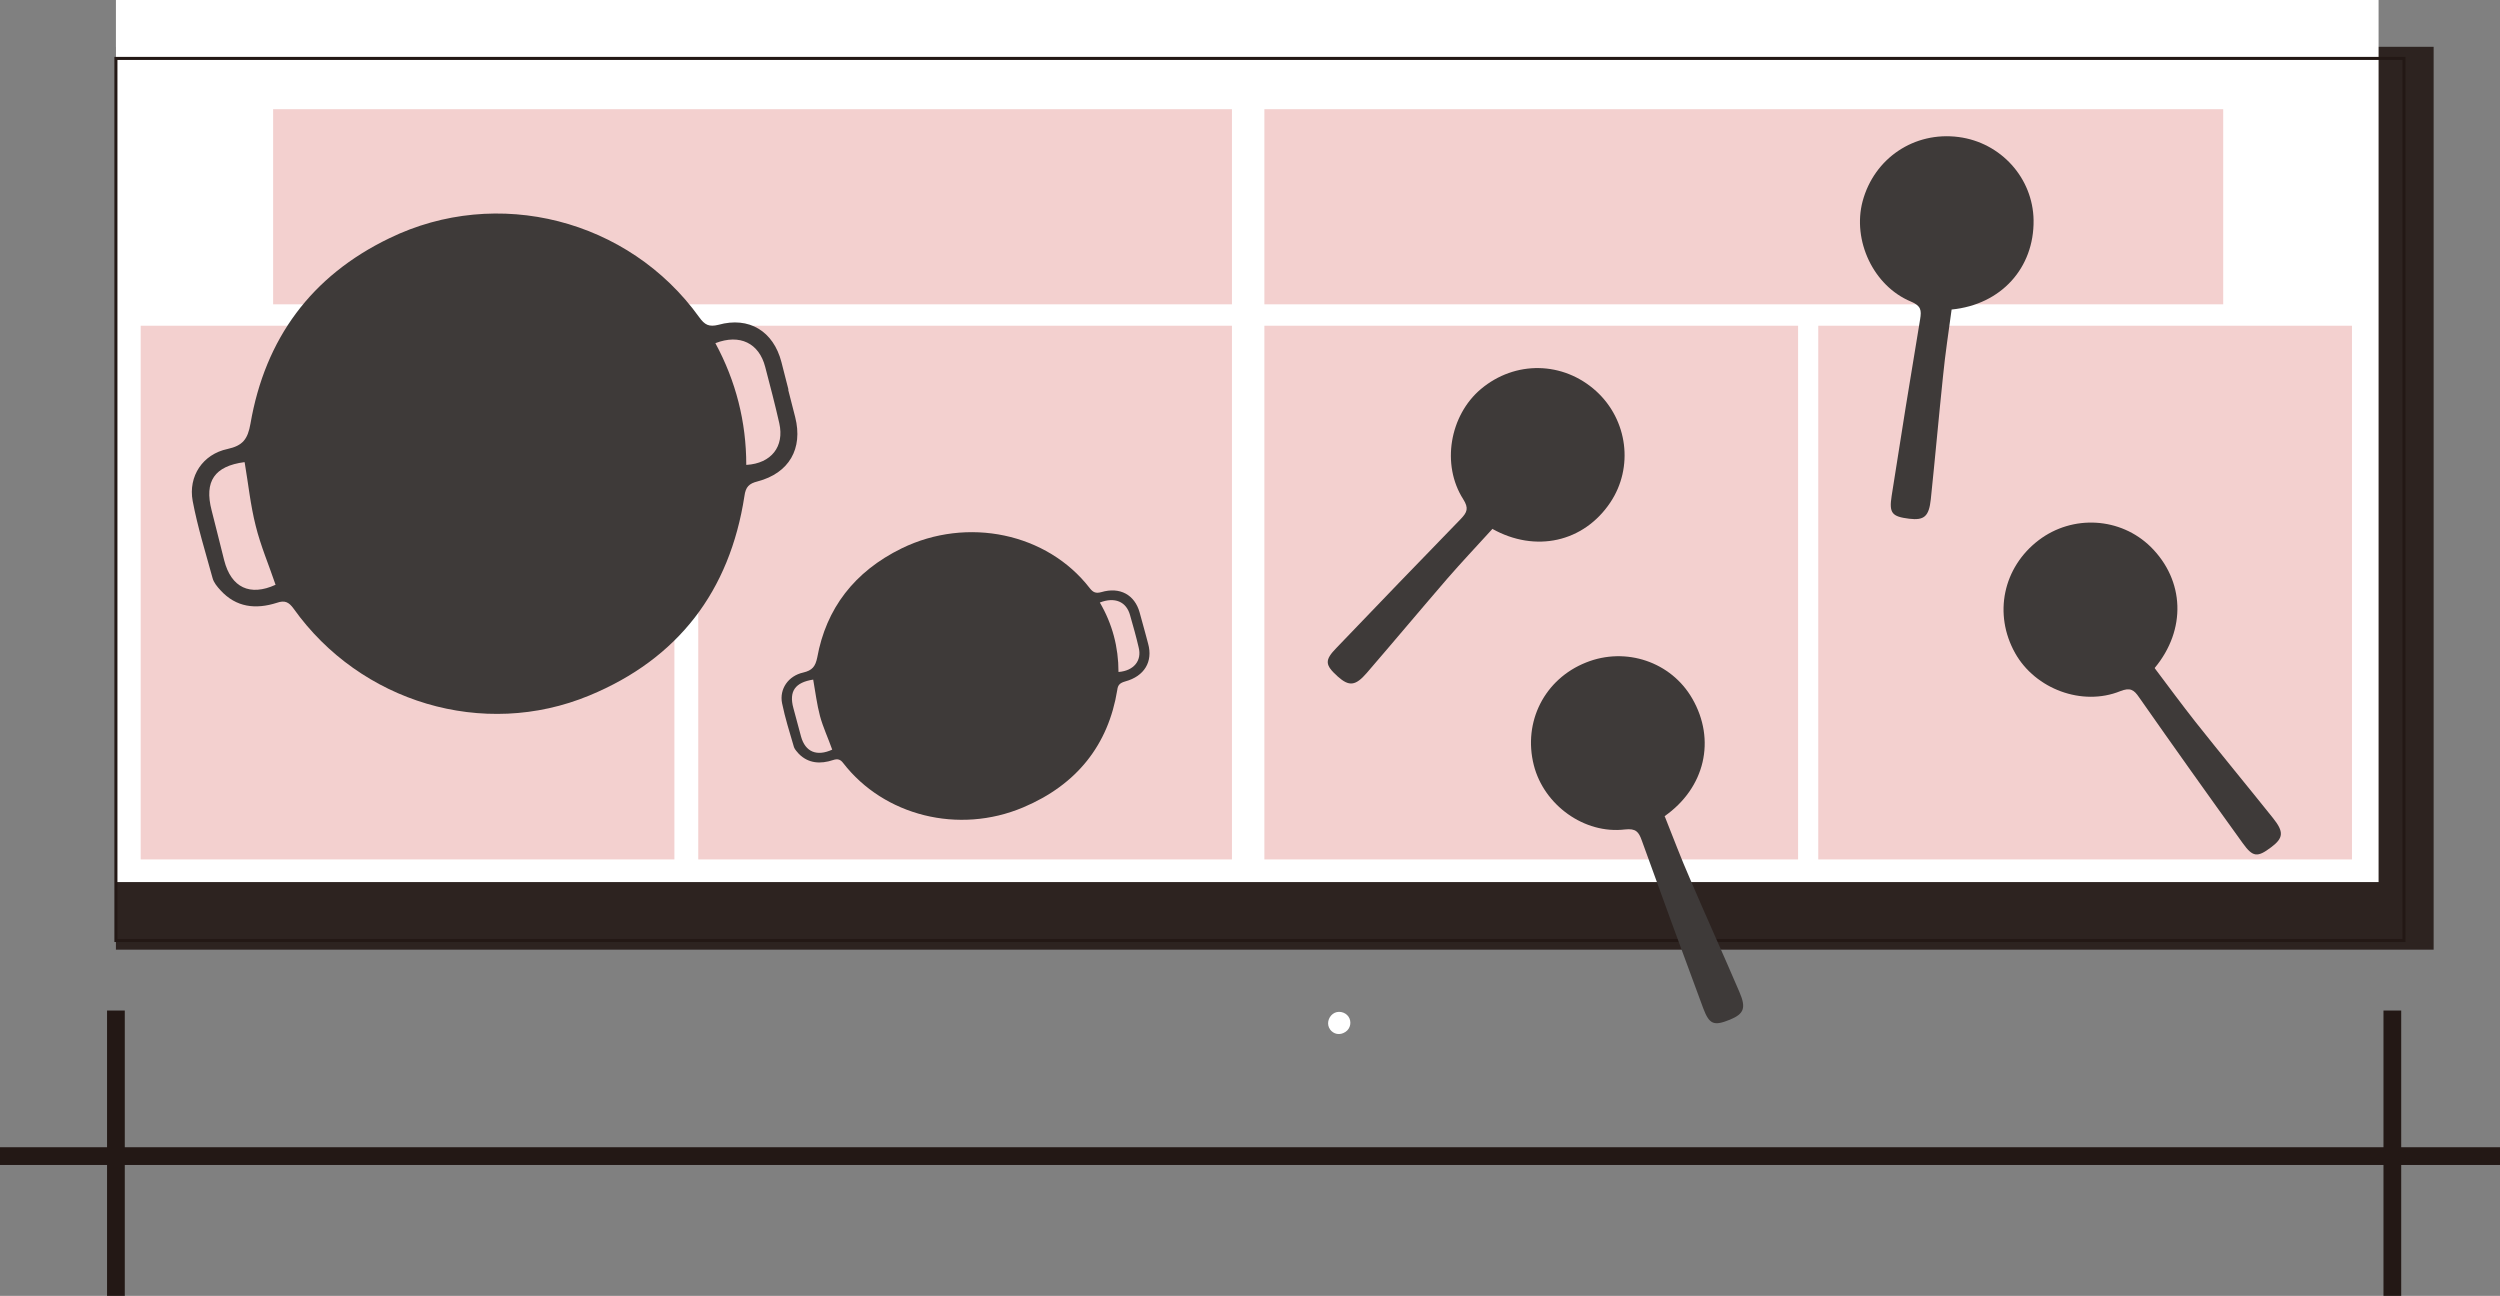 <?xml version="1.0" encoding="UTF-8"?>
<svg xmlns="http://www.w3.org/2000/svg" version="1.1" xmlns:xlink="http://www.w3.org/1999/xlink" viewBox="0 0 817.4 423.7">
  <rect x="0" y="0" width="817.4" height="423.7" fill="#808080" stroke="none"/>
  <defs>
    <style>
      .cls-1 {
        fill: #f3d0cf;
      }

      .cls-2 {
        fill: #3e3a39;
      }

      .cls-3 {
        fill: #231815;
      }

      .cls-4 {
        stroke: #231815;
        stroke-miterlimit: 10;
      }

      .cls-4, .cls-5 {
        fill: none;
      }

      .cls-6 {
        fill: #fff;
      }

      .cls-7 {
        clip-path: url(#clippath-1);
      }

      .cls-8 {
        opacity: .9;
      }

      .cls-9 {
        clip-path: url(#clippath-2);
      }

      .cls-10 {
        clip-path: url(#clippath);
      }
    </style>
    <clipPath id="clippath">
      <rect class="cls-5" x="1044.7" y="-181.3" width="375.6" height="288.4"/>
    </clipPath>
    <clipPath id="clippath-1">
      <rect class="cls-5" x="2336.5" y="-52.3" width="582.3" height="288.4"/>
    </clipPath>
    <clipPath id="clippath-2">
      <rect class="cls-5" x="37.9" y="15.3" width="757.8" height="295.2"/>
    </clipPath>
  </defs>
  <!-- Generator: Adobe Illustrator 28.7.6, SVG Export Plug-In . SVG Version: 1.2.0 Build 188)  -->
  <g>
    <g id="_レイヤー_1" data-name="レイヤー_1">
      <g>
        <g class="cls-8">
          <g class="cls-10">
            <rect class="cls-3" x="1044.7" y="-181.3" width="375.6" height="288.4"/>
          </g>
        </g>
        <rect class="cls-6" x="1044.7" y="-199.5" width="369.5" height="288.4"/>
        <path class="cls-6" d="M1258.8,71c0,2.1,1.6,3.5,3.8,3.5,2.1,0,3.6-1.7,3.6-3.7,0-2-1.8-3.6-3.8-3.6-2,0-3.6,1.8-3.6,3.8"/>
        <path class="cls-6" d="M1459.9,36.4c-.6,2,.5,3.9,2.5,4.5,2,.6,4-.5,4.5-2.4.6-1.9-.6-4-2.5-4.6-1.9-.5-4,.6-4.5,2.5"/>
        <path class="cls-6" d="M1106.1,137c1.2,1.7,3.3,2.1,5.1.9,1.7-1.1,2.1-3.4,1-5-1.1-1.6-3.5-2.1-5.1-.9-1.6,1.2-2.1,3.5-.9,5.1"/>
        <rect class="cls-4" x="1044.7" y="-180.5" width="375.6" height="288.4"/>
        <rect class="cls-3" x="1041.8" y="130.8" width="5.8" height="93.3"/>
        <rect class="cls-3" x="1417.4" y="126.4" width="5.8" height="93.3"/>
        <rect class="cls-3" x="976.9" y="175.6" width="511.8" height="5.8"/>
        <path class="cls-2" d="M1391.7-17.4c.4,1.7.8,3.5,1.3,5.2,1.4,5.9-1.5,10.5-7.8,12.1-1.7.4-2.4,1.1-2.7,2.8-3.4,17.9-14,30.6-31.8,37.6-21.3,8.4-45.6,1.6-58.4-15.9-.9-1.3-1.7-1.6-3.3-1.1-4.2,1.3-8.1.9-11.2-2.3-.6-.7-1.3-1.4-1.5-2.3-1.3-4.8-2.7-9.6-3.6-14.5-.8-4.7,2.2-8.8,7.2-9.8,3.1-.6,4.1-1.9,4.7-4.8,3.3-16,12.8-27.8,28.5-35,21.7-10,47.7-3.8,61.2,14.4,1,1.4,1.9,1.9,3.8,1.4,6.1-1.6,10.9,1.2,12.3,6.9.4,1.7.8,3.5,1.3,5.2M1283.3-3.2c-5.9.8-8.1,3.6-6.8,9.1.8,3.1,1.5,6.2,2.3,9.3,1.2,5.2,5,6.8,10.1,4.5-1.3-3.7-2.8-7.3-3.7-11.1-.9-3.8-1.3-7.8-1.9-11.9M1383.1-3.2c4.9-.3,7.7-3.5,6.7-7.8-.8-3.5-1.7-7-2.5-10.6-1.1-4.5-4.9-6.3-9.8-4.4,3.9,7.1,5.8,14.7,5.6,22.8"/>
        <rect class="cls-1" x="1232.8" y="-94.3" width="174.5" height="174.5"/>
        <rect class="cls-1" x="1053" y="-94.3" width="174.5" height="174.5"/>
        <path class="cls-2" d="M1138.2-30.1c-2.7,2.7-4.6,7.4-9.8,4.3-7.2,8.6-14.4,17.1-21.4,25.6q2.5,4.3-.7,8.2c-8.9,10.7-17.8,21.3-26.8,32-3.7,4.4-9,5.1-13.1,1.7-4.4-3.7-4.8-9-1-13.5,9.2-11,18.4-22,27.6-33,1.6-2,3.3-3,5.8-1.5.4.3,1.6,0,2-.5,6.9-8.1,13.7-16.3,20.7-24.6-4.3-4.9.6-7.5,2.9-11-14.9-18.6-20.3-39.6-14.5-63,4.1-16.5,13.4-29.5,27.1-39.5,26.3-19.2,64.8-16.5,88.6,6.4,25.5,24.6,27.7,61.6,10.7,88.4-19.7,31-64.4,43.2-98.1,20.2M1069.3,31c-1.3,1.7-1,3.9.6,5.2,1.6,1.3,4,1.1,5.3-.5,1.3-1.6,1-4.1-.6-5.3-1.6-1.3-4-1-5.3.6"/>
        <path class="cls-2" d="M1407.4,10.7c-.4,1.7-.8,3.5-1.2,5.2-1.4,5.9-6.1,8.7-12.4,7.3-1.7-.4-2.6-.1-3.7,1.3-11,14.4-26.2,21.1-45.3,19.4-22.8-2.1-41.4-19.1-45-40.5-.3-1.5-.8-2.2-2.4-2.5-4.3-.7-7.7-2.8-8.9-7.1-.3-.9-.5-1.9-.3-2.7,1-4.9,1.9-9.8,3.3-14.5,1.4-4.5,6-6.9,10.8-5.6,3,.8,4.5.2,6.3-2.2,10.2-12.8,23.9-19.1,41.1-18.5,23.9.8,44.3,18,48.2,40.4.3,1.7.9,2.5,2.8,2.9,6.2,1.3,9.2,5.9,7.9,11.7-.4,1.7-.8,3.5-1.2,5.2M1304.1-25.4c-5.7-2-8.9-.4-10.1,5.1-.7,3.1-1.4,6.2-2.2,9.3-1.2,5.2,1.4,8.3,7,8.6.5-3.9.8-7.8,1.7-11.5.9-3.8,2.4-7.6,3.7-11.5M1393.4,19.5c4.6,1.9,8.4.3,9.5-4,.9-3.5,1.7-7,2.5-10.6,1-4.5-1.6-7.8-6.8-8.3.3,8.1-1.4,15.7-5.3,22.9"/>
        <rect class="cls-3" x="1420.3" y="-183.2" width="7.8" height="293.9"/>
      </g>
      <g>
        <g class="cls-8">
          <g class="cls-7">
            <rect class="cls-3" x="2336.5" y="-52.3" width="582.3" height="288.4"/>
          </g>
        </g>
        <rect class="cls-6" x="2342.5" y="-70.5" width="556.9" height="288.4"/>
        <path class="cls-6" d="M2761.6,200c0,2.1,1.6,3.5,3.8,3.5,2.1,0,3.6-1.7,3.6-3.7,0-2-1.8-3.6-3.8-3.6-2,0-3.6,1.8-3.6,3.8"/>
        <path class="cls-6" d="M2962.8,165.5c-.6,2,.5,3.9,2.5,4.5,2,.6,4-.5,4.5-2.4.6-1.9-.6-4-2.5-4.6-1.9-.5-4,.6-4.5,2.5"/>
        <path class="cls-6" d="M2609,266c1.2,1.7,3.3,2.1,5.1.9,1.7-1.1,2.1-3.4,1-5-1.1-1.6-3.5-2.1-5.1-.9-1.6,1.2-2.1,3.5-.9,5.1"/>
        <rect class="cls-4" x="2336.5" y="-51.5" width="582.3" height="288.4"/>
        <rect class="cls-1" x="2532.3" y="34.8" width="174.5" height="174.5"/>
        <rect class="cls-1" x="2348.6" y="34.8" width="174.5" height="174.5"/>
        <rect class="cls-1" x="2348.6" y="34.8" width="174.5" height="174.5" rx="15.1" ry="15.1"/>
        <rect class="cls-1" x="2715.8" y="34.6" width="174.5" height="174.5"/>
        <rect class="cls-3" x="2333.6" y="259.8" width="5.8" height="93.3"/>
        <rect class="cls-3" x="2916" y="259.8" width="5.8" height="93.3"/>
        <rect class="cls-3" x="2299.6" y="304.6" width="649.2" height="5.8"/>
        <rect class="cls-1" x="2415" y="-39.1" width="392.6" height="62.9"/>
        <path class="cls-2" d="M2654.3,22.4c-4.1,6.3-8.1,12.3-11.8,18.4-7,11.5-13.9,23.2-20.9,34.7-3,4.9-5,5.4-9.2,2.7-4.8-3-5.2-4.5-2-9.2,11-16.1,22-32.2,33.1-48.2,1.7-2.5,2.1-3.9-.3-6.5-9-9.9-8.8-26.3-.2-36.4,9.5-11.1,25-13.4,37.3-5.5,11.7,7.5,16.2,22.5,10.5,35.1-6.5,14.2-21.4,20.4-36.7,14.9"/>
        <path class="cls-2" d="M2763.2,23.7c-1,7.4-2.1,14.6-2.8,21.7-1.4,13.4-2.6,26.9-4,40.3-.6,5.7-2.2,7-7.1,6.4-5.6-.7-6.6-1.8-5.7-7.5,3-19.3,6.1-38.5,9.3-57.7.5-3,.3-4.4-3-5.8-12.3-5.1-19.2-20-15.8-32.8,3.8-14.1,16.9-22.9,31.4-21,13.8,1.8,24.3,13.4,24.5,27.2.2,15.6-10.6,27.6-26.8,29.2"/>
        <path class="cls-2" d="M2846.4,23.5c1.1,7.4,2,14.6,3.2,21.7,2.3,13.3,4.8,26.6,7.1,39.9,1,5.6-.2,7.3-5.1,8.1-5.6.8-6.9,0-7.5-5.7-2.3-19.4-4.6-38.7-6.7-58.1-.3-3-.9-4.3-4.5-4.8-13.3-1.6-23.9-14-24.1-27.3-.2-14.6,10-26.6,24.5-28.7,13.8-2,27,6.4,31,19.6,4.5,15-2.8,29.4-17.9,35.3"/>
        <path class="cls-2" d="M2515.3,110c0,1.8,0,3.6,0,5.3,0,6-3.9,9.9-10.4,9.9-1.8,0-2.6.5-3.3,2.1-7.5,16.6-20.8,26.5-39.7,29.1-22.7,3.1-44.7-9.3-53-29.3-.6-1.4-1.3-1.9-2.9-1.8-4.4.3-8.1-1-10.3-4.9-.5-.8-.9-1.7-.9-2.6-.1-5-.4-9.9,0-14.9.3-4.7,4.3-8,9.3-7.9,3.1.1,4.4-.8,5.7-3.5,7-14.7,19-24,35.9-27.3,23.5-4.6,47.2,7.5,56.1,28.5.7,1.6,1.4,2.3,3.4,2.2,6.4-.1,10.3,3.7,10.4,9.7,0,1.8,0,3.6,0,5.3M2406.5,98.2c-6-.6-8.7,1.6-8.7,7.3,0,3.2,0,6.4,0,9.6,0,5.3,3.3,7.8,8.7,6.8-.3-3.9-1-7.8-1-11.6,0-3.9.6-7.9,1-12M2503.5,121.7c4.9.9,8.3-1.6,8.4-6,0-3.6,0-7.2,0-10.9,0-4.6-3.3-7.2-8.5-6.6,2.1,7.8,2.1,15.7,0,23.5"/>
        <path class="cls-2" d="M2741.5,120.4c1.1,1.4,2.2,2.8,3.2,4.2,3.7,4.8,2.8,10.2-2.3,14.2-1.4,1.1-1.8,1.9-1.4,3.6,4.1,17.7-.5,33.7-14,47.2-16.2,16.2-41.1,19.7-59.9,8.8-1.3-.8-2.2-.7-3.5.3-3.3,2.9-7,4.1-11.1,2.4-.8-.4-1.8-.8-2.3-1.5-3.1-3.9-6.3-7.7-9.1-11.8-2.6-3.9-1.5-9,2.6-11.9,2.5-1.8,3-3.3,2.4-6.2-3.4-16,.6-30.6,12.1-43.5,15.9-17.9,42.1-22.6,61.9-11.3,1.5.9,2.5,1,4-.3,5-3.9,10.5-3.3,14.1,1.4,1.1,1.4,2.2,2.8,3.2,4.2M2647.9,176.9c-5.1,3.1-6,6.6-2.5,11.1,1.9,2.5,3.9,5.1,5.8,7.6,3.2,4.2,7.3,4.2,11,.1-2.6-2.9-5.5-5.6-7.8-8.7-2.4-3.1-4.3-6.6-6.5-10.1M2739.3,136.8c4.4-2.3,5.6-6.3,3-9.9-2.1-2.9-4.3-5.8-6.5-8.7-2.8-3.7-7-3.8-10.7-.1,6.4,4.9,11.2,11.2,14.2,18.7"/>
      </g>
      <g>
        <g class="cls-8">
          <g class="cls-9">
            <rect class="cls-3" x="37.9" y="15.3" width="757.8" height="295.2"/>
          </g>
        </g>
        <rect class="cls-6" x="37.9" width="739.8" height="288.4"/>
        <path class="cls-6" d="M587.4,270.6c0,2.1,1.6,3.5,3.8,3.5,2.1,0,3.6-1.7,3.6-3.7,0-2-1.8-3.6-3.8-3.6-2,0-3.6,1.8-3.6,3.8"/>
        <path class="cls-6" d="M434.8,336.5c1.2,1.7,3.3,2.1,5.1.9,1.7-1.1,2.1-3.4,1-5-1.1-1.6-3.5-2.1-5.1-.9-1.6,1.2-2.1,3.5-.9,5.1"/>
        <rect class="cls-4" x="37.9" y="19.1" width="748.1" height="288.4"/>
        <rect class="cls-3" x="35" y="330.4" width="5.8" height="93.3"/>
        <rect class="cls-3" x="779.3" y="330.4" width="5.8" height="93.3"/>
        <rect class="cls-3" y="375.1" width="817.4" height="5.8"/>
        <rect class="cls-1" x="413.4" y="35.7" width="313.5" height="63.8"/>
        <rect class="cls-1" x="89.3" y="35.7" width="313.5" height="63.8"/>
        <path class="cls-2" d="M391.6,236.2c-.7,1.6-1.4,3.3-2,4.9-2.3,5.6-7.4,7.6-13.4,5.2-1.7-.7-2.6-.6-3.8.6-13.3,12.4-29.4,16.5-47.9,11.6-22.1-5.8-37.7-25.7-37.7-47.3,0-1.5-.5-2.3-2-2.8-4.2-1.4-7.1-4-7.7-8.4-.1-.9-.2-1.9.1-2.7,1.8-4.6,3.5-9.3,5.7-13.8,2.1-4.2,7-5.8,11.6-3.7,2.8,1.3,4.4.9,6.6-1.1,12.1-10.9,26.8-14.8,43.6-11.4,23.4,4.7,40.8,25.1,40.9,47.8,0,1.8.4,2.6,2.3,3.4,5.9,2.3,8.1,7.4,5.9,12.9-.7,1.6-1.4,3.3-2,4.9M295.6,183.6c-5.3-2.9-8.7-1.8-10.8,3.4-1.2,3-2.4,5.9-3.7,8.9-2,4.9,0,8.4,5.5,9.6,1.2-3.7,2.1-7.5,3.6-11.1,1.5-3.6,3.6-7.1,5.5-10.7M376.2,242.5c4.2,2.7,8.2,1.7,10-2.4,1.5-3.3,2.8-6.7,4.2-10,1.8-4.3-.3-7.9-5.3-9.3-1.1,8-4,15.3-9,21.7"/>
        <path class="cls-2" d="M496.1,164.6c-4.1,6.3-8.1,12.3-11.8,18.4-7,11.5-13.9,23.2-20.9,34.7-3,4.9-5,5.4-9.2,2.7-4.8-3-5.2-4.5-2-9.2,11-16.1,22-32.2,33.1-48.2,1.7-2.5,2.1-3.9-.3-6.5-9-9.9-8.8-26.3-.2-36.4,9.5-11.1,25-13.4,37.3-5.5,11.7,7.5,16.2,22.5,10.5,35.1-6.5,14.2-21.4,20.4-36.7,14.9"/>
        <path class="cls-2" d="M706.4,197.9c1.6,7.3,3,14.4,4.7,21.4,3.2,13.1,6.7,26.2,9.9,39.3,1.4,5.6.3,7.3-4.5,8.4-5.5,1.2-6.8.5-7.9-5.1-3.7-19.1-7.3-38.3-10.8-57.5-.5-3-1.2-4.3-4.8-4.4-13.3-.6-24.9-12.3-25.9-25.6-1.2-14.6,8.1-27.2,22.4-30.4,13.6-3,27.4,4.4,32.3,17.3,5.5,14.6-.7,29.5-15.3,36.5"/>
        <rect class="cls-1" x="46" y="106.5" width="174.5" height="174.5"/>
        <rect class="cls-1" x="228.3" y="106.5" width="174.5" height="174.5"/>
        <path class="cls-2" d="M257.7,127.4c.8,3,1.5,6,2.3,9,2.6,10.3-2,18.3-12.3,21-2.8.7-3.9,1.8-4.3,4.8-4.8,31.1-21.7,53.2-50.7,65.2-34.7,14.4-74.9,2.2-96.7-28.4-1.6-2.2-2.9-2.8-5.5-1.9-6.9,2.2-13.3,1.5-18.4-4.1-1.1-1.2-2.2-2.5-2.6-4-2.3-8.4-4.9-16.7-6.5-25.2-1.5-8.1,3.3-15.3,11.4-17,5-1.1,6.6-3.2,7.5-8.3,4.8-27.8,19.9-48.3,45.4-60.6,35.3-17.2,78.3-6.2,101.3,25.8,1.8,2.5,3.2,3.3,6.3,2.5,10-2.8,18,2.1,20.6,12.2.8,3,1.5,6,2.3,9M79.9,151.1c-9.7,1.3-13.2,6.2-10.7,15.8,1.4,5.4,2.7,10.8,4.1,16.3,2.3,9,8.5,11.8,16.8,8-2.2-6.5-4.9-12.8-6.5-19.3-1.7-6.7-2.4-13.6-3.6-20.7M244.1,152c8.1-.5,12.4-6,10.7-13.6-1.4-6.2-3-12.3-4.6-18.4-2-7.8-8.3-10.9-16.3-7.8,6.7,12.4,10.1,25.7,10.1,39.8"/>
        <rect class="cls-1" x="413.4" y="106.5" width="174.5" height="174.5"/>
        <path class="cls-2" d="M544.3,266.9c2.8,7,5.3,13.7,8.2,20.3,5.3,12.4,10.9,24.7,16.2,37.1,2.3,5.3,1.5,7.2-3.1,9.1-5.2,2.1-6.7,1.6-8.7-3.7-6.8-18.3-13.5-36.6-20.1-54.9-1-2.8-1.9-4-5.5-3.6-13.3,1.6-26.5-8-29.8-21-3.6-14.2,3.5-28.2,17.1-33.6,13-5.2,27.8-.2,34.7,11.8,7.8,13.5,4.2,29.2-9.1,38.5"/>
        <rect class="cls-1" x="594.5" y="106.5" width="174.5" height="174.5"/>
        <path class="cls-2" d="M638.1,101.2c-1,7.4-2.1,14.6-2.8,21.7-1.4,13.4-2.6,26.9-4,40.3-.6,5.7-2.2,7-7.1,6.4-5.6-.7-6.6-1.8-5.7-7.5,3-19.3,6.1-38.5,9.3-57.7.5-3,.3-4.4-3-5.8-12.3-5.1-19.2-20-15.8-32.8,3.8-14.1,16.9-22.9,31.4-21,13.8,1.8,24.3,13.4,24.5,27.2.2,15.6-10.6,27.6-26.8,29.2"/>
        <path class="cls-2" d="M487.9,173c-5.1,5.6-10,10.8-14.7,16.2-8.8,10.2-17.5,20.6-26.3,30.8-3.7,4.3-5.8,4.5-9.5,1.2-4.2-3.8-4.4-5.3-.4-9.4,13.5-14.1,27-28.1,40.6-42.1,2.1-2.2,2.7-3.5.8-6.5-7.2-11.3-4.4-27.4,5.8-36,11.2-9.4,26.9-9.1,37.7.7,10.3,9.4,12.3,24.9,4.6,36.4-8.7,13-24.5,16.5-38.6,8.6"/>
        <path class="cls-2" d="M374,205.3c.5,1.7.9,3.4,1.4,5.2,1.6,5.8-1.2,10.6-7.5,12.3-1.7.5-2.4,1.1-2.6,2.8-2.9,17.9-13.2,31-30.8,38.4-21.1,8.9-45.5,2.7-58.8-14.5-.9-1.2-1.8-1.5-3.3-1-4.2,1.4-8.1,1.1-11.2-2-.6-.7-1.3-1.4-1.6-2.2-1.4-4.8-2.9-9.5-3.9-14.4-.9-4.6,2-8.9,6.9-10,3-.7,4-2,4.6-4.9,2.9-16,12.1-28.1,27.6-35.7,21.5-10.5,47.6-5,61.5,13,1.1,1.4,2,1.8,3.8,1.3,6.1-1.8,10.9.9,12.5,6.6.5,1.7.9,3.4,1.4,5.1M265.9,222.2c-5.9.9-8,3.8-6.5,9.3.8,3.1,1.7,6.2,2.5,9.3,1.4,5.1,5.2,6.6,10.2,4.3-1.3-3.7-3-7.3-4-11-1-3.8-1.5-7.8-2.2-11.8M365.8,219.7c4.9-.4,7.6-3.7,6.5-8-.8-3.5-1.8-7-2.8-10.5-1.2-4.5-5-6.1-9.9-4.2,4.1,7,6.1,14.6,6.1,22.7"/>
        <path class="cls-2" d="M704.6,218.6c4.5,6,8.8,11.8,13.2,17.4,8.4,10.6,17,21,25.4,31.5,3.6,4.5,3.4,6.5-.6,9.5-4.5,3.4-6,3.3-9.3-1.3-11.4-15.8-22.7-31.7-33.9-47.7-1.7-2.5-2.9-3.3-6.2-2-12.4,5-27.7-.7-34.3-12.4-7.2-12.8-4-28.1,7.7-37,11.1-8.4,26.7-7.5,36.6,2.2,11.1,11,11.7,27.1,1.3,39.6"/>
      </g>
    </g>
  </g>
</svg>